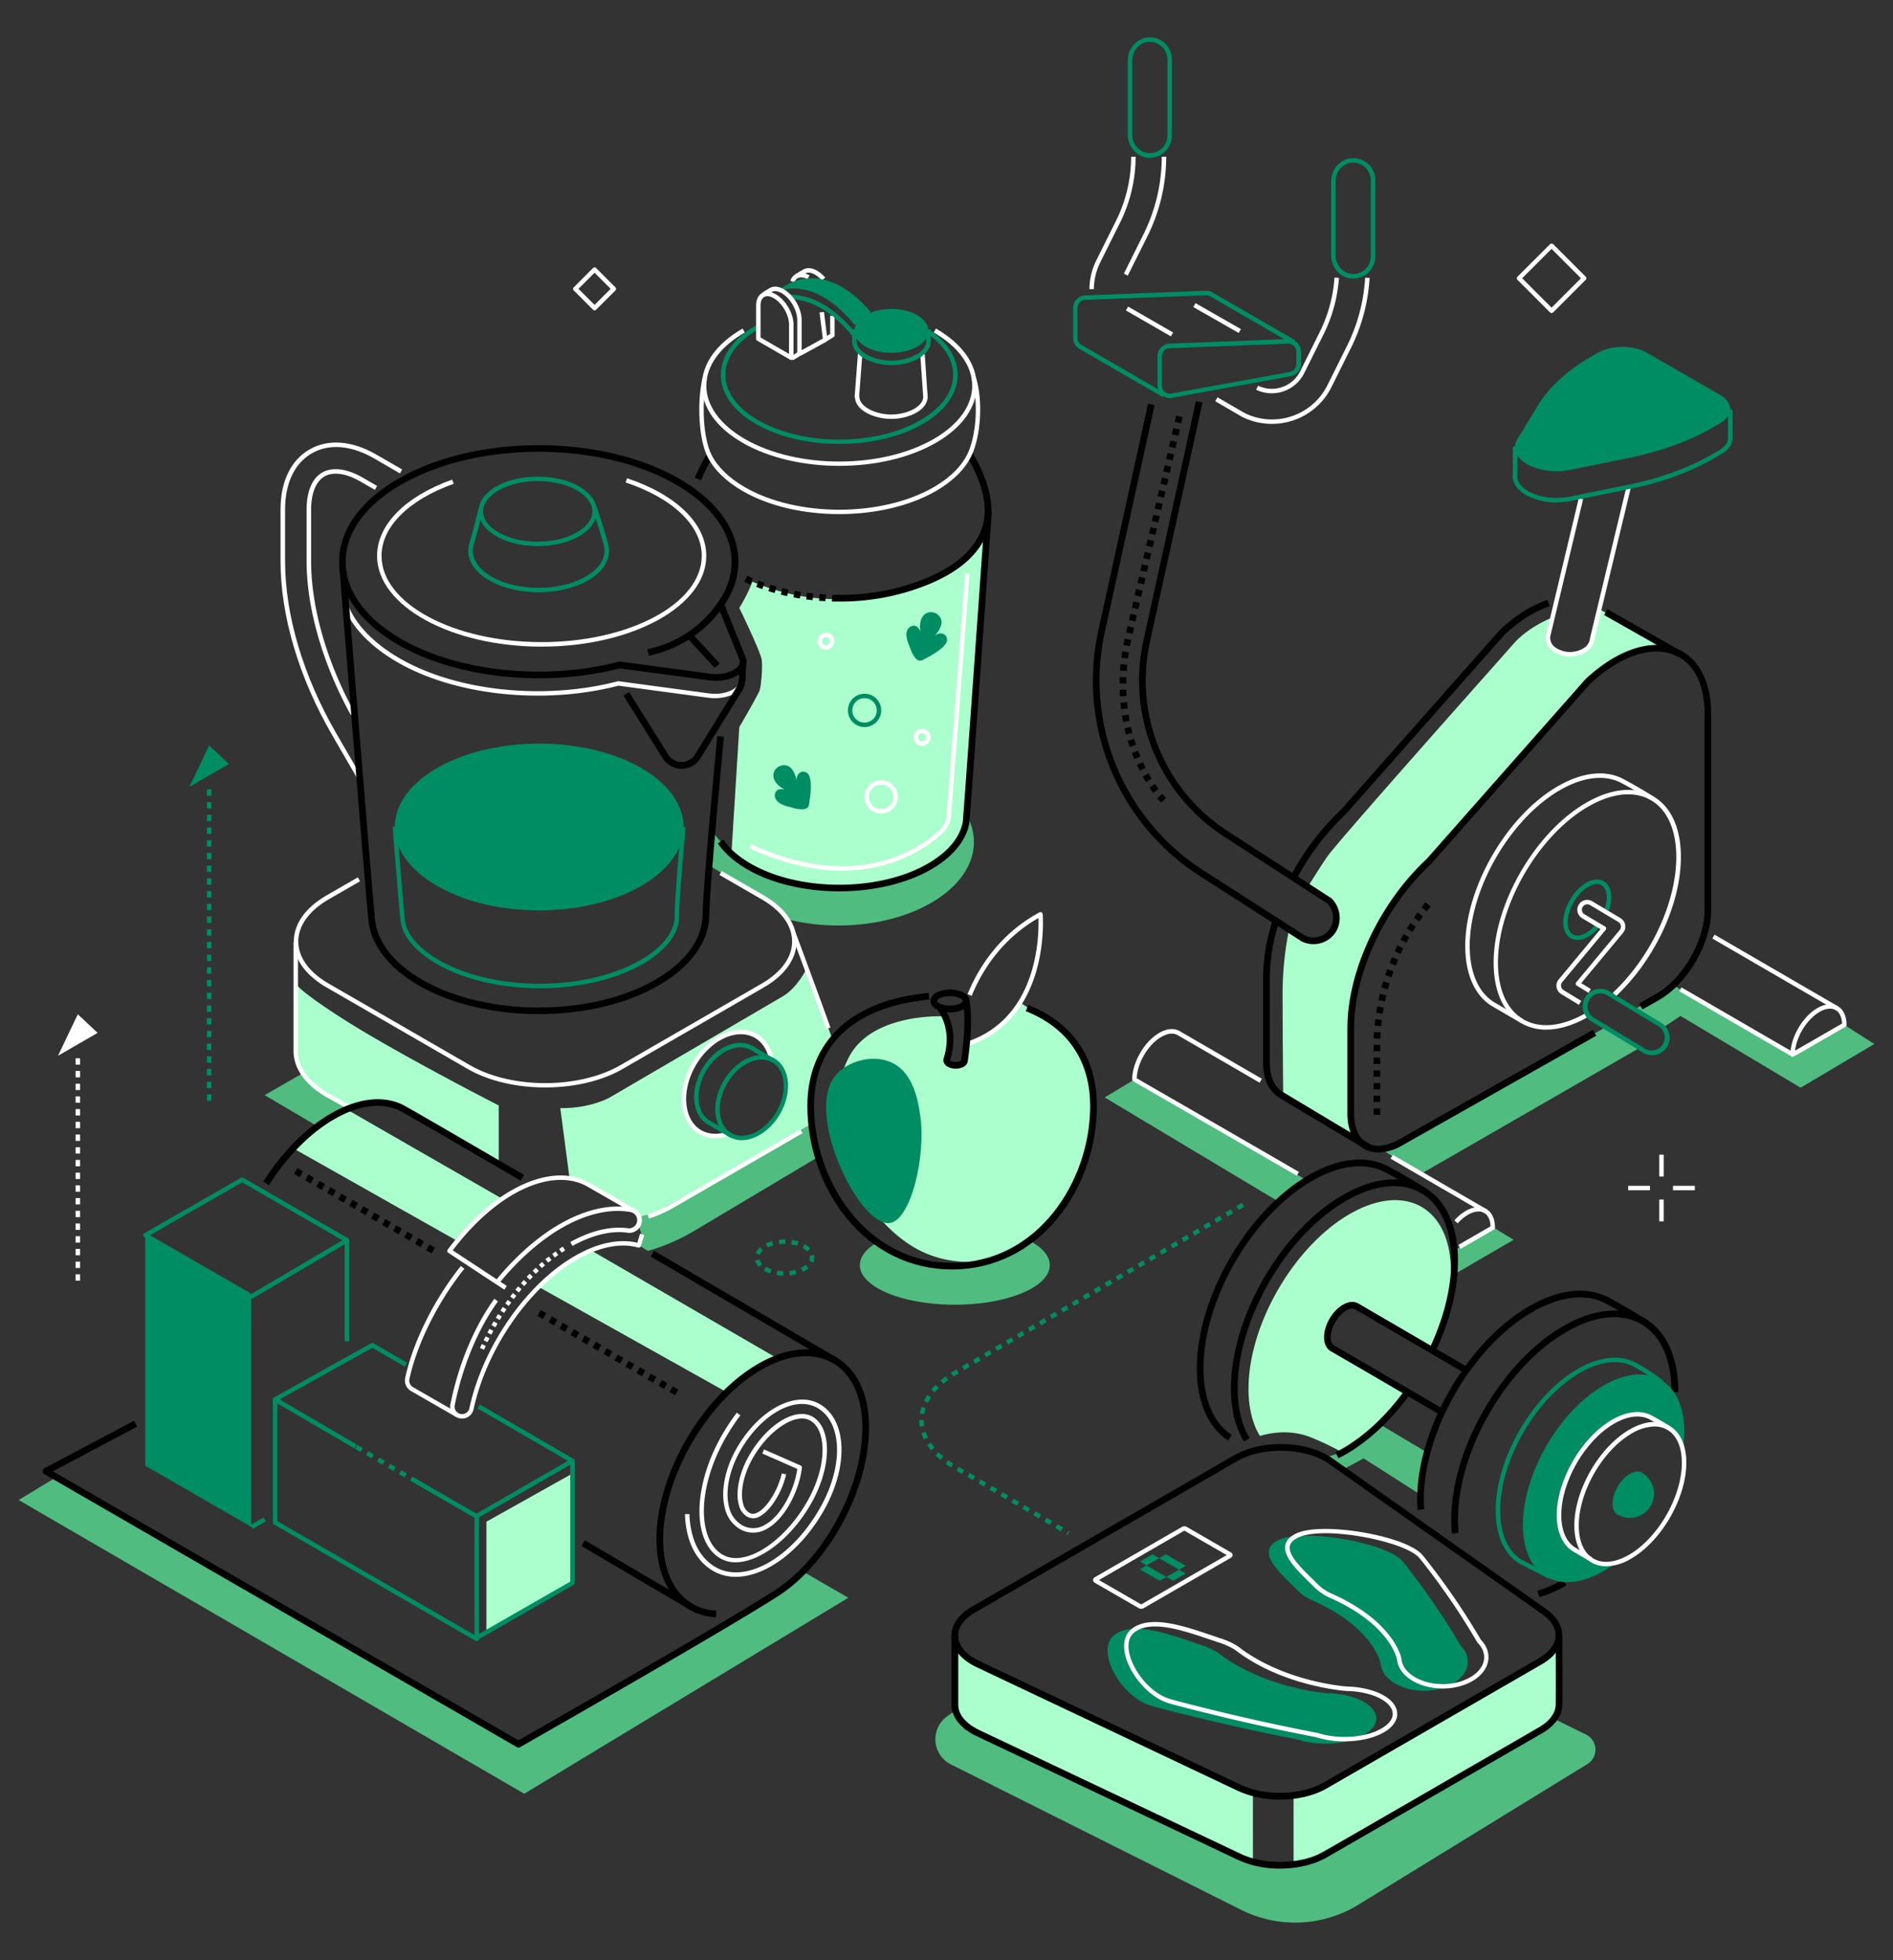 <?xml version="1.0" encoding="utf-8"?>
<svg xmlns="http://www.w3.org/2000/svg" viewBox="0 0 966 1000">
  <rect x="0" y="0" width="966" height="1000" fill="#333333" stroke="none"/>
  <defs>
    <style>.cls-1{fill:#abffcd}.cls-2{fill:#50bc80}.cls-3{fill:#fff}.cls-4,.cls-5{fill:#018d64}.cls-5{fill-rule:evenodd}</style>
  </defs>
  <g id="illustration">
    <path class="cls-1" d="M660.11 916.47v34.33l16.15-4.66 116.65-69.28 2.59-7.04-1.61-29.66-7.95 7.47-99.99 58.84-25.84 10zM487.23 840.16l7.57 6.44 144.57 68.58v34.71l-14.2-5.08-134.05-66.15-3.89-5.79v-32.71zM682.3 670.38l4.88-4.43h4.36l39.29 23c6-13.21 9.61-27.17 9.61-40 0-32.79-23.13-46-51.66-29.55s-51.67 56.42-51.67 89.21c0 9.86 2.11 17.94 5.8 24 7.42-2.12 16.8-3 26.31.84a147.72 147.72 0 0 1 15 7.12c1.5-.71 3-1.5 4.55-2.38 11-6.36 21.22-16.23 29.61-27.83l-38.24-22.24-2.51-3.4v-7.75Z"/>
    <path class="cls-2" d="m704.02 726.67-17.96 13.74-10.32 3.52 9.01 6.13 11.11-5.98 29.02 18.52 3.16-21.67-24.02-14.26z"/>
    <path class="cls-1" d="m301.85 638.09-6.32 2.76-8.5 5.35-11.37 9.64-.42.94 95.52 53.48 20.16-16 5.56-1.33-94.63-54.84zM177.44 566.33l-12.36 6.14-15.48 13.38 83.1 46.91 23.73-21.06-78.99-45.37zM411.59 494.17s-4.58 9.72-12.07 14.13-88.46 51.7-88.46 51.7-9.91 5.61-25.14 5.37l4.8 36.43 6.2 1 14.64 8 12.54 7.26 1.77 3.33 6.54-1.4 81-46.05v-20.22l6.49-16 5-7.18Zm-13.2 71.23-6.1 8.72-7.73 5.22-7 1.21-5-1.85-3.79.64-7.65.2-7-4.51-3.24-4.92-1.71-6.82.51-8.71 3.53-10 4.49-6.85 7.65-7 9.71-4.26 9.36 1.29 6 4.92 2.76 5.84v.36L398 544l2.31 5 .73 5.72Z"/>
    <path class="cls-2" d="m173.09 567.73 5.55-2.52-15.44-8.96-8.67-8.71-19.49 11.21 27.27 16.08 10.78-7.1zM413.37 574l-75.23 43.73-13.42 3.43 1.72.72-.63 3.18 1.82 5.33-1.68 5 4.69 2.82A99.08 99.08 0 0 0 354.28 628l63.24-37.7Z"/>
    <path class="cls-1" d="M151.35 540.18v-1.58l-.41-38.28s-5.67.31 22.37 18.43S254.5 564 254.5 564v30.1l-57.77-32.24-18.12 2.8L160 553.72l-7.29-9.46ZM792.26 315s-12.21 4.69-19.82 13.38-89.81 100.83-95.25 108.84-9.81 15.32-9.81 15.32l13.43 10.66.59 8.81-4.21 6.41-10.45 1-8.92-5.31a167.24 167.24 0 0 0-3.32 32.24c0 17.25.31 52.85.31 52.85s37.9 21.67 37.45 20.91-3-9.22-3-9.22v-53.07l4.32-20.61 9.66-23.43 18.77-27 19.76-21.53 41.64-47.13 23-26 16.4-14 12.47-5.71 14.1-1.41 4.86.62-38.13-20.81s-3.72 15.77-3.79 16-3.11 4.47-3.11 4.47l-9.87 2.32-6.89-2.92-2.54-5.06ZM248.22 832.8v-56.42l43.88-24.58v55.8l-43.88 25.2zM520.63 511.6l-5.53 7.3-7.31 6.55L498 531l-4.88 2.66-1 7.74-1.27 2.15-7.47-1.65.7-5 .65-8.37-2.47-10S445.5 516.46 433.4 539s-5.66 57 8.73 74.68 29.82 32.8 60.95 29.82 50-50 50-50l4.92-28.13-3.16-20.78-12.94-19.43ZM503.83 269.19l-6.58 12.42-16.8 11.56-16.83 7.06-24.5 4.51s-24.4 5-55.15-7.94a84.23 84.23 0 0 1-6.7 13.38s11 22.59 11.46 26.63-.33 13.19-1.13 15.49-10.33 18.7-10.33 18.7l-4 64.08s11.81 8.51 11.71 8.46 15.02 5.61 15.02 5.61 19.84 4.14 20.82 4 16.8-.38 17.68-.46 20.27-3.91 20.27-3.91l18-8.18 10.89-10.6 5.3-10.13Z"/>
    <path class="cls-2" d="m848.83 524.17 8.73-5.83 61.29 36.61 37.63-22.29-15.34-9.78-26.34 15.84-60.95-36.06-7.93 6.02-11.82 6.21 14.73 9.28zM725.2 598.88l111.46-64.23-17.33-10.48-113.95 62.53 19.82 12.18zM487.23 872.87l-4 2.89a14.37 14.37 0 0 0 2 24.45l148.1 74.19a61.56 61.56 0 0 0 59.82-2.59L810.11 900a8.6 8.6 0 0 0-.72-15l-16.48-8.08-8.81 7.44-119.38 66.07-12.87 1.07-19.36-4.11-140.41-65.23ZM742.09 637.99l20.14-11.63 10.19 6.19-30.44 17.7.11-12.26zM578.92 550.74l-15.18 9.19 87.93 52.67 8.16-5.7 6.92-4.74-87.83-51.42zM525 632.84l-5.17 3.8-11.28 5.41-12 3.1-17.72.32-12.29-2.25-10-3.93-8.54-5.65c-5.78 3.32-9.21 7.41-9.21 11.83 0 11.16 21.7 20.2 48.46 20.2s48.46-9 48.46-20.2c-.02-4.78-4.01-9.17-10.71-12.63ZM492.81 415l-1.11 9.1-6.92 10.17-16.3 10.87-19.48 6.01-25.34 1.85-18.29-2.3-16.59-5.31-11-6.19-6.59-5.65-7.8-9.35-1.44 17.41 14.54 8.81 13.79 8 7.79 6 3.54 4.57a106.93 106.93 0 0 0 26.27 3.2c38.17 0 69.12-19.1 69.12-42.66a28.62 28.62 0 0 0-4.19-14.53ZM28.75 753.67 9.52 765.32l258 149.86 165.37-99.99-23.14-13.39-11.04 10.49-134.14 77.61L28.75 753.67z"/>
    <path class="cls-3" d="M364.72 356.22a24.85 24.85 0 0 1-3.33-.23l-45.77-6.15c-38 9.86-83.29 5.08-112.73-11.92-13.3-7.68-22.65-17.18-27-27.48l2.09-.89c4.2 9.84 13.22 19 26.09 26.4 29 16.75 73.72 21.43 111.24 11.63a1.08 1.08 0 0 1 .44 0l46 6.19c5.32.72 10.73-.48 13.77-3.05a5.05 5.05 0 0 0 2-3.49c.13-4.18.18-8.9.05-9.56l2.14-.75c.1.25.37.92.08 10.38a7.1 7.1 0 0 1-2.79 5.15c-2.91 2.39-7.48 3.77-12.28 3.77Z"/>
    <path class="cls-3" d="m181.93 396.52-12.42-21.44c-17-29.35-26.35-60.87-26.35-88.75V260c0-14.29 5.23-25.18 14.75-30.67s21.7-4.59 34.18 2.62l13.12 7.58-1.13 2-13.08-7.59c-11.75-6.79-23.08-7.72-31.91-2.62s-13.61 15.26-13.61 28.7v26.31c0 27.49 9.25 58.61 26 87.62l12.41 21.43Z"/>
    <path class="cls-3" d="M179 364.78c-14.33-25.93-22.54-54.52-22.54-78.45V260c0-9.24 2.83-16 8-18.94s12.63-2 20.63 2.62l7.35 4.25-1.13 2-7.36-4.24c-7.28-4.2-14-5.15-18.35-2.62s-6.84 8.57-6.84 17v26.31c0 23.56 8.11 51.75 22.26 77.35ZM178.09 566.2l-11.58-6.48c-10.79-6.23-16.72-14.57-16.72-23.5v-55.69h2.27v55.69c0 8.08 5.53 15.72 15.58 21.52l11.55 6.48ZM331.16 621.71l-.7-2.16a61.32 61.32 0 0 0 11.68-5.13l66.26-38.25 1.13 2-66.25 38.25a64.11 64.11 0 0 1-12.12 5.29ZM421.63 525c-6.94-19.3-15.33-41.87-17.73-48.33l-.1-.26 2.13-.8.1.27c2.4 6.46 10.79 29 17.74 48.35Z"/>
    <path class="cls-3" d="M278.22 554.82c-14.32 0-28.64-3.14-39.55-9.44l-72-41.58c-10.78-6.22-16.72-14.56-16.72-23.49s5.94-17.26 16.72-23.49l15.93-9.2 1.13 2-15.93 9.2c-10 5.8-15.58 13.44-15.58 21.52s5.54 15.73 15.58 21.53l72 41.57c21.18 12.23 55.65 12.23 76.83 0l72-41.57c10.05-5.8 15.58-13.45 15.58-21.53s-5.53-15.72-15.58-21.52l-21.49-12.41 1.14-2 21.49 12.41c10.78 6.23 16.71 14.57 16.71 23.49s-5.93 17.27-16.71 23.49l-72 41.58c-10.9 6.3-25.22 9.44-39.55 9.44ZM365 580.68a16.22 16.22 0 0 1-8.9-2.54c-4.59-3-7.46-8.19-8.08-14.74-1.31-13.93 8-30 20.74-35.87 6-2.76 12-2.9 16.9-.4 4.66 2.38 7.87 7 9 13l-2.22.43c-1-5.26-3.82-9.3-7.85-11.36-4.24-2.18-9.53-2-14.91.45-11.94 5.48-20.65 20.54-19.42 33.58.55 5.85 3.05 10.48 7 13.05 3.82 2.46 8.74 2.85 13.86 1.08l.74 2.15a21.15 21.15 0 0 1-6.86 1.17Z"/>
    <path class="cls-4" d="M372.58 580.33c-.08-.05-8.2-4.65-11.67-6.77-3.77-2.31-6.12-6.49-6.62-11.77-1-10.89 6.25-23.48 16.22-28 5.11-2.34 10.3-2.26 14.25.22 3.2 2 10.52 6.13 10.59 6.17l-1.11 2c-.3-.17-7.44-4.19-10.68-6.23s-7.64-2.12-12.1-.08c-9.17 4.21-15.85 15.77-14.91 25.78.43 4.55 2.4 8.12 5.54 10 3.44 2.1 11.53 6.69 11.61 6.73Z"/>
    <path class="cls-4" d="M378.53 581.74A12.82 12.82 0 0 1 372 580c-3.93-2.26-6.38-6.5-6.89-11.93-1-10.89 6.25-23.47 16.22-28.05 5-2.29 9.9-2.29 13.85 0s6.38 6.51 6.89 11.94c1 10.89-6.25 23.47-16.22 28a17.65 17.65 0 0 1-7.32 1.78Zm10.15-41.13a15.37 15.37 0 0 0-6.39 1.51c-9.16 4.2-15.84 15.76-14.9 25.77.44 4.67 2.49 8.29 5.76 10.18s7.47 1.85 11.77-.12c9.17-4.2 15.85-15.77 14.91-25.77-.44-4.68-2.49-8.29-5.76-10.18a10.69 10.69 0 0 0-5.39-1.39ZM275.45 504.21c-19.76 0-38.93-4.53-52.6-12.42-11-6.38-17.59-14.26-18.45-22.21-1.11-10.46-4-47.23-4.06-47.6l2.27-.18c0 .37 2.94 37.11 4 47.54.78 7.2 6.93 14.48 17.33 20.48 13.33 7.7 32.09 12.12 51.46 12.12s38.12-4.42 51.45-12.12c11.07-6.39 17.41-14.41 17.41-22 0-10.54 3.22-44.59 3.36-46l2.26.22c0 .35-3.35 35.39-3.35 45.82 0 8.42-6.75 17.16-18.54 24-13.62 7.82-32.79 12.35-52.54 12.35ZM274.89 302.15c-9.11 0-18.22-2-25.16-6-8.69-5-12.45-12.26-10.06-19.38 1.24-3.71 4.59-17.5 4.62-17.64l2.21.54c-.14.57-3.4 14-4.68 17.82-2 6 1.37 12.26 9 16.69 13.25 7.65 34.81 7.65 48.05 0 7.26-4.19 10.67-9.89 9.35-15.63-1-4.12-6-19.61-6-19.76l2.16-.71c.21.64 5.12 15.75 6.09 20 1.54 6.68-2.35 13.45-10.42 18.11-6.94 3.95-16.05 5.96-25.16 5.96Z"/>
    <path class="cls-4" d="M274.4 278.6c-7.63 0-15.26-1.66-21.07-5s-9.07-7.86-9.07-12.71 3.22-9.36 9.07-12.71c11.62-6.64 30.53-6.64 42.15 0 5.85 3.35 9.07 7.86 9.07 12.71s-3.22 9.37-9.07 12.71-13.48 5-21.08 5Zm0-33.14c-7.22 0-14.44 1.57-19.94 4.72-5.11 2.92-7.93 6.73-7.93 10.73s2.82 7.81 7.93 10.73c11 6.29 28.89 6.29 39.89 0 5.11-2.92 7.92-6.73 7.92-10.73s-2.81-7.81-7.92-10.73c-5.5-3.18-12.72-4.72-19.95-4.72ZM223.05 452c-28.77-16.61-28.77-43.53 0-60.14s75.41-16.61 104.17 0 28.77 43.53 0 60.14c-20.05 11.58-48.78 15.09-74.09 10.53A93.83 93.83 0 0 1 223.05 452Z"/>
    <path d="M365.34 347.34a24.67 24.67 0 0 1-3.42-.23L316.26 341c-38.13 9.86-83.52 5-113-12-19.47-11.24-30.2-26.28-30.2-42.37s10.73-31.13 30.2-42.37c39.52-22.82 103.84-22.82 143.36 0 16.26 9.39 26.41 21.36 29.34 34.64 2.23 10.06.07 20.31-6.25 29.69l10.75 26.61a6.63 6.63 0 0 1-1.06 6.76c-2.67 3.34-8.15 5.38-14.06 5.38Zm-49.19-9.81h.23l46 6.19c6.67.9 12.24-1.29 14.28-3.91a3.23 3.23 0 0 0 .59-3.4L366.16 309a1.71 1.71 0 0 1 .19-1.61c6.15-8.78 8.31-18.38 6.24-27.77-2.73-12.31-12.31-23.52-27.72-32.42-38.59-22.27-101.37-22.27-140 0-18.37 10.61-28.49 24.61-28.49 39.42s10.12 28.82 28.49 39.42c28.9 16.69 73.43 21.34 110.81 11.58a1.59 1.59 0 0 1 .47-.09Z"/>
    <path d="M347.81 392.21a11.35 11.35 0 0 1-9.66-5.35l-20-32 2.9-1.8 20 32a8 8 0 0 0 13.51 0l21.18-34.33a9 9 0 0 0 1.34-4.4l.27-7.64 3.41.12-.28 7.65a12.39 12.39 0 0 1-1.84 6.06l-21.19 34.34a11.34 11.34 0 0 1-9.64 5.35Z"/>
    <path d="M274.89 517.41c-22.17 0-44.34-4.88-61.22-14.62-15.22-8.79-24.34-20.54-25.67-33.09-1.44-13.48-14.58-177.13-14.71-178.78l3.4-.27c.13 1.65 13.26 165.26 14.7 178.69 1.22 11.44 9.75 22.27 24 30.5 32.81 18.94 86.21 18.94 119 0 15.57-9 24.15-20.84 24.15-33.37s7.18-87.72 7.48-90.91l3.4.32c-.08.78-7.47 78.2-7.47 90.59 0 13.79-9.18 26.7-25.86 36.32-16.86 9.74-39.03 14.62-61.2 14.62Z"/>
    <path class="cls-3" d="M276.42 329.92c-46.3 0-84-20.77-84-46.31 0-15.81 14.33-30.35 38.33-38.91l.76 2.14c-23.06 8.22-36.82 22-36.82 36.77 0 24.28 36.65 44 81.7 44s81.71-19.76 81.71-44c0-15.34-14.53-29.34-38.86-37.47L320 244c25.3 8.46 40.41 23.27 40.41 39.63-.01 25.52-37.68 46.29-83.99 46.29Z"/>
    <path d="m331.1 334.56-.7-3.34a57.72 57.72 0 0 0 35.88-23.76l2.92 1.75c-.48.79-12.2 19.94-38.1 25.35Z"/>
    <path d="M357.16 321.33h3.41v21.12h-3.41z" transform="rotate(-42.69 358.86 331.896)"/>
    <path d="M653.17 953.37a50.91 50.91 0 0 1-21.41-4.44l-133.29-63.08c-8.16-3.86-12.88-9.7-12.93-16v-35.33H489v35.3c0 5 4 9.68 11 13l133.29 63.08c12.38 5.86 30.91 5.34 42.2-1.18l109.68-63.33c5.48-3.16 8.57-7.27 8.71-11.57s0-35.17 0-35.48h3.4c0 1.28.13 31.29 0 35.6-.17 5.53-3.86 10.65-10.41 14.43l-109.75 63.25c-6.61 3.81-15.26 5.75-23.95 5.75Z"/>
    <path d="M653.17 918.18a50.91 50.91 0 0 1-21.41-4.44l-133.29-63.08c-8-3.76-12.67-9.45-12.92-15.61-.24-5.86 3.46-11.3 10.4-15.31l133.72-77.2c14.32-8.27 37.3-7.6 50.17 1.46l109.25 77c5.46 3.84 8.34 8.78 8.11 13.9-.25 5.45-3.94 10.51-10.41 14.24l-109.67 63.28c-6.61 3.82-15.26 5.76-23.95 5.76Zm.43-178c-8 0-16.08 1.74-22.23 5.29l-133.71 77.2c-5.8 3.35-8.89 7.69-8.7 12.22.19 4.85 4.19 9.47 11 12.67l133.29 63.08c12.38 5.85 30.91 5.33 42.2-1.19l109.68-63.32c5.42-3.13 8.51-7.19 8.7-11.44.18-3.92-2.19-7.81-6.67-11l-109.25-77c-6.24-4.27-15.26-6.49-24.31-6.49Z"/>
    <path class="cls-4" d="M568.77 834.16c-10 7.59 2.73 30.89 17.92 35.89.49.16 1 .28 1.45.43a8 8 0 0 0 1 .3l.48.13c7.16 1.9 38.4 10.06 72.78 16.61 11.87 3.91 27.84 2.27 35.66-3.67s4.53-13.92-7.35-17.84a45.48 45.48 0 0 0-12.91-2.09s-30.71-1.95-54.67-19.48c-.37-.3-.77-.59-1.18-.88l-.46-.34a35 35 0 0 0-8.15-3.81c-15.16-5-34.57-12.84-44.57-5.25ZM652.94 785.57c13.16-5.78 53.5 1.57 62.17 10.34.28.28.49.56.73.83a3.56 3.56 0 0 1 .53.6c.07.1.15.19.22.28a361.87 361.87 0 0 1 28.78 42c6.77 6.85 3.92 16.07-6.37 20.58s-24.11 2.62-30.88-4.24a11.75 11.75 0 0 1-3.63-7.45s-3.37-17.71-33.74-31.51c-.52-.21-1-.44-1.52-.68l-.59-.26a25.77 25.77 0 0 1-6.6-4.71c-8.66-8.8-22.25-20.01-9.1-25.78Z"/>
    <path class="cls-3" d="M686 888.46a47.06 47.06 0 0 1-14.35-2.13c-33.83-6.46-64.25-14.36-72.78-16.62l-.47-.13c-.47-.12-.81-.22-1.08-.31l-.43-.13c-.34-.09-.69-.19-1-.31-11.17-3.68-20.38-16.37-22-25.92-.87-5.21.46-9.46 3.74-11.95 9.44-7.18 26.11-1.53 40.82 3.45 1.64.56 3.25 1.11 4.82 1.62a36.71 36.71 0 0 1 8.41 3.94l.53.39c.4.28.81.58 1.2.89 22.4 16.39 50.83 19 54 19.23a46.75 46.75 0 0 1 13.24 2.16c7.06 2.32 11.53 6.18 12.26 10.58.55 3.29-1.08 6.57-4.59 9.24-5.17 3.89-13.68 6-22.32 6Zm-87.85-21.3.83.22.46.13c8.53 2.27 38.93 10.16 72.71 16.6h.14c11.55 3.8 27.08 2.23 34.62-3.5 2.85-2.17 4.13-4.6 3.72-7.06-.58-3.48-4.59-6.77-10.73-8.79a44.12 44.12 0 0 0-12.58-2h-.08c-3.32-.25-32.31-2.92-55.24-19.69-.39-.31-.77-.59-1.16-.86l-.5-.38a34.67 34.67 0 0 0-7.81-3.63l-4.84-1.62c-14.17-4.81-30.23-10.25-38.72-3.8-3.3 2.51-3.38 6.7-2.87 9.77 1.49 8.89 10.06 20.71 20.45 24.13l1 .29.47.13a.67.67 0 0 1 .12.06ZM736.32 861.49c-7.57 0-15-2.47-19.51-7a13.05 13.05 0 0 1-3.95-8.07c-.47-2-5.05-17.94-33.08-30.71-.5-.21-1-.44-1.54-.69l-.55-.25a26.82 26.82 0 0 1-7-5c-.89-.9-1.84-1.83-2.8-2.77-6.41-6.31-13-12.83-12-18.57.48-2.59 2.51-4.69 6-6.24 13.12-5.76 54 1.06 63.43 10.58.21.22.39.43.56.64l.19.21a7.22 7.22 0 0 1 .59.68l.24.3a359.34 359.34 0 0 1 28.78 42c3.13 3.21 4.44 7.1 3.7 11-.89 4.68-4.73 8.83-10.51 11.37a31.75 31.75 0 0 1-12.55 2.52Zm-21.23-15.55a.76.76 0 0 1 0 .21 10.78 10.78 0 0 0 3.31 6.74c6.46 6.54 19.74 8.33 29.62 4 5.09-2.24 8.45-5.78 9.2-9.72.6-3.14-.53-6.34-3.19-9a1.08 1.08 0 0 1-.18-.24A355.79 355.79 0 0 0 725.2 796l-.22-.28c-.14-.18-.25-.31-.33-.4l-.16-.16-.25-.28a4.93 4.93 0 0 0-.44-.5c-8.08-8.18-47.68-15.9-60.9-10.1-2.84 1.25-4.39 2.74-4.72 4.57-.84 4.55 5.63 10.92 11.34 16.54 1 1 1.93 1.89 2.83 2.8a24.66 24.66 0 0 0 6.31 4.49l.53.24c.51.24 1 .46 1.49.67C710 827 714.65 844 715.09 845.94ZM582.37 820.81a2.48 2.48 0 0 1-1.24-.31l-22.5-13a1.6 1.6 0 0 1-.84-1.38 1.57 1.57 0 0 1 .84-1.36l44.53-25.72a2.65 2.65 0 0 1 2.48 0l22.5 13a1.58 1.58 0 0 1 .85 1.37 1.61 1.61 0 0 1-.85 1.37l-44.53 25.72a2.48 2.48 0 0 1-1.24.31Zm-21.57-14.67 21.47 12.39a.5.5 0 0 0 .21 0L626 793.42 604.5 781a.56.56 0 0 0-.22 0Z"/>
    <path class="cls-4" d="m595.23 804.56-3.42 1.98-10.14-5.86 3.42-1.97 10.14 5.85zM605.1 798.87l-3.42 1.97-10.14-5.85 3.42-1.98 10.14 5.86z"/>
    <path class="cls-4" d="m598.65 806.54-3.42-1.98 6.45-3.72 3.42 1.98-6.45 3.72zM585.09 798.71l-3.42-1.98 6.45-3.72 3.42 1.98-6.45 3.72z"/>
    <path d="M626.67 734.94c-10.28-6.69-15.94-19.77-15.94-36.83 0-36.18 25.6-80.39 57.07-98.57 15.17-8.75 29.61-10.33 40.68-4.45 10.55 5.6 18.37 10.67 18.45 10.72l-1.86 2.86c-.07 0-7.78-5-18.19-10.57-10-5.31-23.26-3.75-37.37 4.4-30.51 17.62-55.38 60.5-55.38 95.61 0 15.87 5.12 27.93 14.4 34Z"/>
    <path d="M634.83 735.49c-4.44-7.14-6.7-16.3-6.7-27.24 0-36.18 25.61-80.4 57.08-98.57 15.62-9 30.37-10.43 41.55-4S744 625.48 744 643.32c0 14.5-4 30.54-11.59 46.39l-3.08-1.47c7.37-15.39 11.26-30.93 11.26-44.92 0-16.57-5.51-28.88-15.52-34.66s-23.63-4.41-38.15 4c-30.53 17.63-55.37 60.52-55.37 95.62 0 10.15 2.14 18.94 6.18 25.44ZM683 744l-1.53-3c1.23-.62 2.48-1.29 3.72-2 11.27-6.51 22.12-16.66 31.39-29.36l2.75 2c-9.54 13.09-20.76 23.57-32.44 30.31-1.27.68-2.58 1.39-3.89 2.05Z"/>
    <path d="M734.94 721.93c-34.34-20.06-54.58-31.85-55.55-32.35-2.37-1.17-3.74-3.83-3.74-7.28 0-6.21 4.23-13.51 9.63-16.62 2.89-1.67 5.69-1.89 7.9-.63 1.09.62 36.76 21.42 55.92 32.59l-1.72 2.94-55.9-32.58c-1.09-.62-2.73-.39-4.5.63-4.29 2.48-7.92 8.74-7.92 13.67 0 2.11.67 3.65 1.84 4.23.85.42 19.61 11.34 55.76 32.46Z"/>
    <path d="M723.37 770.37a71.24 71.24 0 0 1-.19-5.33c0-36.18 25.6-80.39 57.07-98.56 15.17-8.76 29.61-10.34 40.68-4.46 10.55 5.6 18.37 10.67 18.45 10.72l-1.86 2.86c-.07-.05-7.78-5-18.19-10.57-10-5.31-23.26-3.75-37.37 4.4-30.54 17.63-55.38 60.57-55.38 95.57 0 1.73.06 3.44.19 5.08Z"/>
    <path d="M740.94 782.42a70.47 70.47 0 0 1-.36-7.24c0-36.18 25.61-80.4 57.08-98.57 15.62-9 30.37-10.43 41.55-4s17.23 19.77 17.23 37.61H853c0-16.57-5.51-28.88-15.52-34.66s-23.63-4.41-38.15 4c-30.5 17.63-55.33 60.52-55.33 95.62 0 2.37.12 4.69.34 6.89ZM785.49 814.9l-1-3.27a61.13 61.13 0 0 0 13.13-5.76l1.7 3a64.36 64.36 0 0 1-13.83 6.03Z"/>
    <path class="cls-4" d="M790 805.27c-4.39-2.25-14.68-7.53-15.1-7.8-7.5-4.88-11.63-14.42-11.63-26.88 0-26.46 18.73-58.8 41.75-72.08 11.07-6.4 21.61-7.55 29.68-3.27a95.85 95.85 0 0 1 13.9 9.06l-1.42 1.77a96 96 0 0 0-13.55-8.82c-7.35-3.91-17.11-2.76-27.48 3.22-22.39 12.93-40.61 44.39-40.61 70.12 0 11.66 3.77 20.53 10.6 25 .49.29 9.18 4.76 14.9 7.69Z"/>
    <path class="cls-4" d="M818.3 706.91c-22.74 13.13-41.17 45-41.17 71.1s18.43 36.69 41.17 23.56a63.62 63.62 0 0 0 7.65-5.23 16.28 16.28 0 0 1-11.2.55c-3.9-1.15-11.42-5.59-13.33-7.71-14.68-16.38.54-40.13.54-40.13s15.37-30.24 34.6-27.43c20.82 3 22.29 17.48 22.29 17.48a62.21 62.21 0 0 0 .63-8.63c0-26.14-18.48-36.69-41.18-23.56Z"/>
    <path class="cls-3" d="M811.35 796.58c-1.45-.84-8.65-5-8.94-5.22-5.14-3.34-8-9.85-8-18.33 0-17.86 12.64-39.68 28.17-48.65 7.54-4.35 14.73-5.13 20.26-2.2 5.19 2.76 9 5.26 9.08 5.28l-1.24 1.91s-3.81-2.47-8.9-5.18c-4.82-2.56-11.23-1.79-18.06 2.15-14.91 8.61-27 29.55-27 46.69 0 7.68 2.46 13.52 6.93 16.42.29.18 5.45 3.19 8.85 5.16Z"/>
    <path class="cls-3" d="M819.66 799.14a15.11 15.11 0 0 1-7.63-2c-5.57-3.2-8.64-9.89-8.64-18.85 0-17.92 12.56-39.83 28-48.84 7.68-4.47 15-5.19 20.51-2s8.63 9.89 8.63 18.84c0 17.93-12.56 39.84-28 48.84a25.93 25.93 0 0 1-12.87 4.01Zm24.59-71.34a23.7 23.7 0 0 0-11.72 3.66c-14.81 8.64-26.87 29.67-26.87 46.87 0 8.11 2.66 14.1 7.5 16.88s11.28 2 18.22-2c14.82-8.64 26.87-29.67 26.87-46.88 0-8.1-2.66-14.1-7.5-16.87a12.83 12.83 0 0 0-6.5-1.66Z"/>
    <path class="cls-4" d="M840.46 753.33a11.64 11.64 0 0 0-2-1.57c-1.6-1.32-4-1.35-6.78.23-4.84 2.79-8.77 9.57-8.77 15.14 0 2.92 1.09 4.92 2.82 5.76a12.35 12.35 0 0 0 14.69-19.56Z"/>
    <path d="M425.56 695.73s-44.44-26-93.5-54.63l1.72-2.94c49.06 28.64 93.5 54.63 93.5 54.63ZM137.21 604.72l-2.88-1.82c9.53-15.1 21.78-27.46 34.51-34.81 13.92-8 27.2-9.48 37.37-4.08 2.87 1.53 23.47 13.45 61.21 35.43l-1.72 2.95c-37.7-22-58.25-33.87-61.08-35.37-9.1-4.83-21.21-3.41-34.08 4-12.25 7.1-24.09 19.06-33.33 33.7Z"/>
    <path d="M322.46 772.14h3.41v61.56h-3.41z" transform="rotate(-59.56 324.185 802.938)"/>
    <path class="cls-3" d="M375.36 797.09a15.17 15.17 0 0 1-7.66-1.93c-4.51-2.57-7.77-7.22-9.45-13.45-3.62-13.45.35-32.57 10.39-49.9a110.74 110.74 0 0 1 7.36-11.06l1.82 1.36A109.28 109.28 0 0 0 370.6 733c-9.74 16.82-13.63 35.28-10.15 48.17 1.51 5.63 4.41 9.8 8.37 12.07 11.14 6.38 30.77-5.88 42.87-26.77 6.86-11.85 9.62-24.79 7.2-33.78-1-3.77-2.84-6.43-5.43-7.91-7.3-4.17-20.91 4.64-29.14 18.85-4.8 8.29-6.79 17.56-5.08 23.63a7.1 7.1 0 0 0 3.2 4.61c.87.47 2.14.87 4.21-.21 4.88-2.56 10.29-11.31 12.32-19.93l2.21.52c-2.19 9.34-8 18.54-13.48 21.42a6.35 6.35 0 0 1-6.34.19 9.24 9.24 0 0 1-4.31-6c-1.87-6.63.21-16.59 5.3-25.39 9.15-15.79 23.62-24.61 32.24-19.68 3.13 1.79 5.32 4.92 6.49 9.29 2.57 9.55-.27 23.16-7.43 35.51-10.33 17.81-26.17 29.5-38.29 29.5Z"/>
    <path class="cls-3" d="M375.47 804.5a22.71 22.71 0 0 1-11.47-2.94c-6.24-3.57-10.7-9.77-12.9-17.93a48.38 48.38 0 0 1-1.56-11.07l2.27-.07a45.58 45.58 0 0 0 1.52 10.51c2 7.56 6.13 13.29 11.83 16.55 15.1 8.64 38.34-4.31 52.9-29.47C426 756.43 429 741.7 426 730.72c-1.52-5.65-4.6-9.93-8.89-12.39-11.24-6.43-28.46 3-39.18 21.56-5.84 10.08-8.06 21.31-5.8 29.33a14.31 14.31 0 0 0 6.79 9.08 11.42 11.42 0 0 0 11.14-.16c8.72-4.57 15.39-18.25 16.8-28.7L389 741.59l.91-2.08 18.63 8.19a1.14 1.14 0 0 1 .67 1.16c-1.22 11.13-8.49 26.25-18.11 31.29a13.58 13.58 0 0 1-13.27.15 16.53 16.53 0 0 1-7.83-10.47c-2.43-8.58-.12-20.49 6-31.08 11.36-19.61 29.93-29.45 42.28-22.39 4.83 2.77 8.27 7.53 9.95 13.77 3.11 11.55.05 26.92-8.17 41.13-11.96 20.61-29.69 33.24-44.59 33.24Z"/>
    <path d="M365.3 825.16a29.89 29.89 0 0 1-13.48-3.91C341 815 335 802.2 335 785.27c0-18.61 7.37-40 20.2-58.82 9.11-13.32 20-23.87 31.54-30.53l1.71 3c-11.1 6.4-21.62 16.6-30.43 29.5l-1.41-1 1.41 1c-12.46 18.22-19.61 39-19.61 56.9 0 15.66 5.38 27.39 15.14 33a26.58 26.58 0 0 0 12 3.46Z"/>
    <path d="M264.58 891.6a1.66 1.66 0 0 1-.86-.23L22.63 752.1a1.71 1.71 0 0 1 .05-3l45.72-24.22 1.59 3-43 22.8 237.59 137.25c9.75-5.55 100.11-57.06 130.21-76.14 25.38-16.08 45.26-52.71 45.26-83.37 0-15.66-5.38-27.39-15.14-33s-22.78-4.43-36.48 3.48l-1.71-3c14.81-8.55 29-9.78 39.9-3.48s16.84 19 16.84 36c0 31.72-20.58 69.6-46.85 86.25-31.74 20.12-130.2 76.14-131.19 76.71a1.67 1.67 0 0 1-.84.22Z"/>
    <path class="cls-4" d="M74.12 630.28v117.48l54.06 31.21.01-117.47-54.07-31.22zM175.87 632.76h2.27v51.59h-2.27z"/>
    <path class="cls-4" d="M127.86 775.99h7.74v2.27h-7.74z" transform="rotate(-29.87 131.74 777.157)"/>
    <path class="cls-4" d="M128.36 662.59a1.12 1.12 0 0 1-.56-.15L73.68 631.2a1.15 1.15 0 0 1-.57-1 1.14 1.14 0 0 1 .57-1L123 600.92a1.11 1.11 0 0 1 1.14 0l53.45 30.86a1.13 1.13 0 0 1 0 2l-48.64 28.7a1.19 1.19 0 0 1-.59.11Zm-51.84-32.37 51.84 29.92 46.39-27.36-51.2-29.57ZM243.5 836.82l-1.13-2L291 806.94v-61.55h2.27v62.21a1.13 1.13 0 0 1-.57 1Z"/>
    <path class="cls-4" d="M243.27 837.32a1 1 0 0 1-.56-.16l-102.89-59.4a1.12 1.12 0 0 1-.57-1V714h2.27v62.12l100.62 58.09v-60.92h2.27v62.89a1.13 1.13 0 0 1-.57 1 1 1 0 0 1-.57.14Z"/>
    <path class="cls-4" d="m180.89 739-41.08-24a1.14 1.14 0 0 1 0-2l49.62-27.66a1.15 1.15 0 0 1 1.12 0l17.17 9.92-1.13 2-16.59-9.62L142.67 714 182 737ZM212.08 757l-2.8-1.63 1.13-2 2.81 1.62Zm-5.61-3.25-2.81-1.62 1.14-2 2.8 1.63Zm-5.62-3.24-2.85-1.6 1.14-2 2.81 1.62Zm-5.61-3.24-2.81-1.62 1.13-2 2.81 1.62Zm-5.62-3.24-2.81-1.62 1.14-2 2.81 1.62Zm-5.62-3.22-2.81-1.63 1.13-2 2.81 1.62ZM243.14 774.77a1.16 1.16 0 0 1-.57-.15L212.08 757l1.14-2 29.92 17.27 46.69-26.94-46.11-26.73 1.14-2 47.81 27.71a1.15 1.15 0 0 1 .57 1 1.14 1.14 0 0 1-.57 1l-49 28.25a1.16 1.16 0 0 1-.53.21Z"/>
    <path class="cls-3" d="m232.58 722.86-22.81-13.12a6.18 6.18 0 0 1-3-6.66c3.85-18.21 14.73-40.11 28.39-57.15l1.78 1.42c-13.46 16.78-24.16 38.32-28 56.21a3.9 3.9 0 0 0 1.87 4.21l22.8 13.12ZM257.36 658l-28.6-18.81a1.2 1.2 0 0 1-.5-.76 1.17 1.17 0 0 1 .21-.87c9.88-13.2 21-23.6 32.21-30.06 14.79-8.54 28.85-10.1 39.59-4.39 1.79 1 9.77 5.54 24.4 14l-1.14 2c-14.4-8.34-22.58-13-24.32-14-10-5.33-23.31-3.79-37.39 4.34-10.66 6.16-21.29 16-30.8 28.49l27.59 18.15Z"/>
    <path class="cls-3" d="M235.79 723.76a6.12 6.12 0 0 1-2.49-.53 6 6 0 0 1-3.47-6.71c4.09-20.39 12.07-39.52 22.44-53.87l1.84 1.33c-10.19 14.09-18 32.91-22.06 53a3.76 3.76 0 0 0 2.18 4.18 3.84 3.84 0 0 0 3.28-.07 3.73 3.73 0 0 0 2-2.54c6.78-31.39 28.88-63.35 53.74-77.7 11.58-6.69 22.59-9 32-6.8l1.36-4.62 2.18.65-1.79 5.65a1.12 1.12 0 0 1-1.39.77c-9-2.5-19.81-.33-31.29 6.3-24.35 14.06-46 45.4-52.66 76.22a6 6 0 0 1-3.17 4.09 6 6 0 0 1-2.7.65Z"/>
    <path class="cls-3" d="m247 688.67-2.08-.92.91-2 2.06 1c-.37.68-.67 1.33-.89 1.92Zm1.81-3.88-2-1c.3-.62.63-1.27 1-1.95l2 1c-.42.69-.74 1.34-1.04 1.95Zm1.95-3.83-2-1.06c.32-.62.67-1.26 1-1.92l2 1.09c-.38.65-.76 1.28-1.04 1.93Zm2.06-3.76-2-1.12c.35-.62.71-1.25 1.09-1.89l2 1.15c-.43.66-.79 1.25-1.13 1.86Zm2.17-3.7-1.99-1.18c.37-.61.75-1.23 1.15-1.86l1.92 1.22c-.38.61-.75 1.22-1.07 1.82Zm2.29-3.63-1.91-1.24 1.21-1.82 1.88 1.27c-.46.6-.84 1.2-1.22 1.79Zm2.4-3.56-1.86-1.3q.62-.88 1.26-1.77l1.84 1.33c-.46.58-.92 1.16-1.28 1.74Zm2.51-3.47-1.82-1.36c.43-.58.88-1.16 1.32-1.74l1.8 1.4c-.49.57-.92 1.13-1.34 1.7Zm2.63-3.38L263 658q.67-.84 1.38-1.68l1.75 1.45c-.45.58-.91 1.14-1.35 1.69Zm2.74-3.29-1.71-1.49c.47-.54.95-1.09 1.45-1.63l1.68 1.52c-.52.53-.98 1.07-1.46 1.6Zm2.87-3.18-1.66-1.55c.5-.53 1-1.06 1.51-1.58l1.63 1.59c-.54.55-1.03 1.02-1.52 1.55Zm3-3.06-1.6-1.62c.52-.51 1.05-1 1.58-1.51l1.56 1.65c-.57.49-1.09.98-1.59 1.48Zm3.11-2.93-1.54-1.69c.54-.48 1.08-1 1.64-1.44l1.48 1.72c-.57.46-1.12.93-1.63 1.41Zm3.23-2.79-1.44-1.75c.56-.47 1.13-.92 1.71-1.37l1.4 1.79c-.61.43-1.17.88-1.72 1.33Zm3.36-2.63-1.35-1.82q.87-.66 1.77-1.29l1.31 1.86Zm3.49-2.46-1.27-1.89c.61-.41 1.22-.8 1.84-1.2l1.21 1.93c-.65.38-1.25.76-1.83 1.16Z"/>
    <path class="cls-3" d="m254.7 654.77-1.77-1.43c9.76-12 21.29-22.23 32.48-28.69 13.09-7.56 25.86-10.48 36.91-8.43a6.46 6.46 0 0 1 3 11.25 6.51 6.51 0 0 1-5.23 1.47l-.5-.07c-8.18-1-17.67 1.39-27.46 6.82l-1.1-2c10.2-5.67 20.17-8.13 28.81-7.1l.6.08a4.19 4.19 0 0 0 1.47-8.24c-10.52-1.94-22.75.88-35.37 8.16-10.95 6.35-22.26 16.35-31.84 28.18Z"/>
    <path class="cls-3" d="M733.09 576.29h2.27v55.66h-2.27z" transform="rotate(-59.87 734.23 604.117)"/>
    <path class="cls-3" d="M661.75 599.87c-30.46-17.67-66.82-38.6-78.76-45.47-5.21-3-5.21-3-5.21-3.66 0-8.71 6.17-19.35 13.75-23.73 3.88-2.24 7.59-2.58 10.44-.94.71.4 14.43 8.36 41.95 24.33l-1.14 2c-27.52-16-41.23-23.92-41.94-24.32-2.12-1.22-5-.88-8.18.94-6.76 3.9-12.3 13.25-12.59 21.11l4 2.34c11.94 6.87 48.3 27.8 78.77 45.47ZM745.32 637.17l-1.13-2 16.43-9.48c-.13-3.3-1.28-5.73-3.26-6.88s-5-.89-8.19.93a22.09 22.09 0 0 0-5.31 4.42l-1.69-1.52a24.67 24.67 0 0 1 5.83-4.84c3.9-2.24 7.61-2.57 10.47-.93s4.41 5 4.41 9.5a1.15 1.15 0 0 1-.57 1Z"/>
    <path class="cls-3" d="M885.04 488.36h2.27v66.17h-2.27z" transform="rotate(-59.89 886.09 521.444)"/>
    <path class="cls-3" d="M904.88 459.63h2.27v73.2h-2.27z" transform="rotate(-59.87 906.015 496.224)"/>
    <path class="cls-3" d="M914.68 539.18a.84.84 0 0 1-.4-.12 1.15 1.15 0 0 1-.62-1c0-8.72 6.17-19.36 13.75-23.74 3.89-2.24 7.6-2.57 10.46-.92s4.41 5 4.41 9.49a1.15 1.15 0 0 1-.57 1l-13.16 7.59-9 5.21c-3.55 1.99-4.42 2.49-4.87 2.49Zm19.19-24.56a10.92 10.92 0 0 0-5.33 1.66c-6.37 3.68-11.66 12.2-12.49 19.75 4.75-2.72 17.79-10.24 23.94-13.8-.13-3.3-1.27-5.73-3.26-6.88a5.71 5.71 0 0 0-2.86-.73Z"/>
    <path d="m661.65 448.47-3-1.61a131.67 131.67 0 0 1 25.87-34l80.74-91.38.12-.12c8-7.46 16.23-12.6 24.36-15.27l1.06 3.24c-7.53 2.47-15.5 7.47-23 14.47L687 415.14l-.11.12a128.12 128.12 0 0 0-25.24 33.21ZM855.74 334.9c-.24-.13-23.78-13.56-37.14-21.08l1.67-3c13.37 7.53 36.92 21 37.15 21.1ZM697.53 586.82c-.4-.24-40.46-24.15-45.07-27-5.11-3.16-7.92-9.43-7.92-17.66v-43.3a98.7 98.7 0 0 1 5-29.7l3.25 1a95.15 95.15 0 0 0-4.8 28.67v43.3c0 7 2.24 12.25 6.31 14.77 4.58 2.83 44.61 26.72 45 27Z"/>
    <path d="M703.42 588a14.86 14.86 0 0 1-7.53-2c-5.36-3.09-8.31-9.47-8.31-17.95v-43.43c0-29.16 16.25-63.86 40.45-86.38l81.06-91.75.12-.12c16.35-15.19 33.93-20.86 47-15.15 10.81 4.71 17 16.77 17 33.1v100.11c0 16.78-11.88 37.3-26.48 45.73l-8.6 4.84-1.68-3 8.63-4.88c13.65-7.88 24.76-27.07 24.76-42.77V364.32c0-15.13-5.31-25.77-15-30-11.79-5.14-28 .27-43.28 14.47l-81.06 91.75-.12.12C706.83 462.59 691 496.32 691 524.62v43.47c0 7.21 2.35 12.54 6.62 15s10.14 1.84 16.45-1.81l98.79-55.85 1.68 3-98.78 55.85a25 25 0 0 1-12.34 3.72Z"/>
    <path class="cls-3" d="M801.2 334.9a14.79 14.79 0 0 1-8.69-2.64 8.19 8.19 0 0 1-3.65-7.91l16.8-70.21 2.21.53-16.78 70.12a6 6 0 0 0 2.76 5.64 13.22 13.22 0 0 0 14.69 0 6.35 6.35 0 0 0 2.78-4.44.77.77 0 0 1 0-.15L830.07 248l2.21.53-18.71 77.77a8.68 8.68 0 0 1-3.69 6 14.78 14.78 0 0 1-8.68 2.6ZM775.89 521.8c-1.49-.86-14.58-8.48-15.07-8.8-8.45-5.49-13.1-16.26-13.1-30.32 0-29.92 21.18-66.49 47.21-81.52 12.49-7.22 24.38-8.53 33.48-3.7 8.74 4.65 15.21 8.84 15.28 8.89l-1.24 1.9c-.06 0-6.46-4.19-15.11-8.78-8.38-4.45-19.48-3.15-31.28 3.66-25.4 14.66-46.06 50.35-46.06 79.55 0 13.26 4.29 23.36 12.07 28.42.42.27 9.19 5.37 15 8.74Z"/>
    <path class="cls-3" d="M789 525.32a25 25 0 0 1-12.8-3.32c-9.06-5.3-14-16.27-14-30.9 0-29.92 21.18-66.49 47.21-81.52 12.86-7.43 25-8.6 34.19-3.3s14.16 16.27 14.16 31c0 23.92-13.32 52.43-33.14 71l-1.62-1.75c19.39-18.13 32.41-46 32.41-69.3 0-13.85-4.62-24.14-13-29s-19.79-3.71-31.93 3.29c-25.4 14.67-46.07 50.36-46.07 79.56 0 13.79 4.59 24.06 12.91 28.94s19.46 3.83 31.4-2.88l1.12 2c-7.31 4.11-14.4 6.18-20.84 6.18Z"/>
    <path class="cls-4" d="M805 479.58a6.83 6.83 0 0 1-3.46-.89c-2.45-1.42-3.8-4.3-3.8-8.12 0-7.4 5.24-16.43 11.67-20.15 3.34-1.93 6.54-2.2 9-.78s3.8 4.3 3.8 8.12a20.76 20.76 0 0 1-1.24 6.78l-2.15-.75a18.69 18.69 0 0 0 1.12-6c0-3-.95-5.16-2.67-6.15s-4.12-.73-6.73.78C804.7 455.74 800 463.9 800 470.57c0 3 .94 5.16 2.66 6.15s4.12.72 6.73-.78a18.82 18.82 0 0 0 4.69-4l1.71 1.49a20.63 20.63 0 0 1-5.27 4.46 11.19 11.19 0 0 1-5.52 1.69ZM794.24 256.32a31.59 31.59 0 0 1-15.51-3.75c-4.66-2.69-7.12-6.49-6.75-10.42.08-.8 0-9 0-14.34h2.27c0 1.36.12 13.41 0 14.57-.28 3 1.77 6 5.62 8.24 5.51 3.18 13.85 4.27 21.25 2.77l30.08-6.11c15.84-3.22 30.47-8.54 42.33-15.39l3.65-2.1c3-1.73 4.63-4 4.63-6.27V209h2.27v14.5c0 3.16-2 6.09-5.77 8.24l-3.64 2.1c-12.07 7-26.95 12.38-43 15.64l-30.08 6.11a36.79 36.79 0 0 1-7.35.73Z"/>
    <path class="cls-4" d="M877.74 201.47 840.51 180c-6.94-4-18.19-4-25.12 0l-3.65 2.11c-12 6.94-21.22 15.36-26.87 24.63l-10.58 17.37c-2.71 4.44-.76 9.39 5 12.72s14.34 4.46 22 2.9l30.08-6.11c16.05-3.27 30.63-8.57 42.67-15.52l3.65-2.1c6.98-4 6.98-10.52.05-14.53Z"/>
    <path d="M670.3 481.71a13.86 13.86 0 0 1-5.94-1.33l-.2-.11-.95-.61-.45-.29-50.86-32.66a118.43 118.43 0 0 1-51.45-124.87l25.42-115.91 3.33.73-25.42 115.91a115 115 0 0 0 50 121.28l50.9 32.68.35.22.92.59a10.26 10.26 0 0 0 11.54-2 10.4 10.4 0 0 0-.17-14.38l-52.66-34.12a94.78 94.78 0 0 1-41.2-99.84l26.82-122.33 3.33.73-26.83 122.28A91.38 91.38 0 0 0 626.47 424l52.47 34a2 2 0 0 1 .57.37 2.24 2.24 0 0 1 .3.33c5.08 5.37 5.12 14 .05 19.07a13.49 13.49 0 0 1-9.56 3.94Z"/>
    <path class="cls-3" d="M558.2 147.54h-2.27a33.63 33.63 0 0 1 3.6-14.87l10-20.08a73.36 73.36 0 0 0 7.7-32.64h2.28a75.62 75.62 0 0 1-7.95 33.66l-10 20.07a31.37 31.37 0 0 0-3.36 13.86ZM649 216.25a33.52 33.52 0 0 1-15.14-3.58l-.47-.25-13.24-7.71 1.14-2 13.62 7.9A31.14 31.14 0 0 0 649 214a31.58 31.58 0 0 0 28.43-17.54l10-20.08a89.45 89.45 0 0 0 9.2-34.71l2.27.13a91.76 91.76 0 0 1-9.44 35.6l-10 20.08A33.84 33.84 0 0 1 649 216.25Z"/>
    <path class="cls-3" d="M649 200.66a18.31 18.31 0 0 1-8-1.82l1-2.05a16.2 16.2 0 0 0 21.46-7.31l10-20.08a73.85 73.85 0 0 0 7.53-27.78l2.27.16a76.25 76.25 0 0 1-7.77 28.64l-10 20.07A18.5 18.5 0 0 1 649 200.66ZM575.5 140.63l-2-1 10-20.07a89 89 0 0 0 9.35-39.61h2.27a91.2 91.2 0 0 1-9.59 40.62Z"/>
    <path class="cls-4" d="M593.38 202.6c-14.24-8.25-41.4-24-42.26-24.45a6.37 6.37 0 0 1-3.47-5.68V157.1a6.35 6.35 0 0 1 6.13-6.38l61.52-2.37a6.39 6.39 0 0 1 2.73.49c.47.2 27 15.58 42.81 24.73l-1.14 2c-14.34-8.32-41.7-24.16-42.61-24.63a4.09 4.09 0 0 0-1.7-.29L553.87 153a4.09 4.09 0 0 0-4 4.11v15.37a4.08 4.08 0 0 0 2.24 3.66c1 .52 40.67 23.53 42.36 24.51Z"/>
    <path class="cls-4" d="M597.06 203.09a6.39 6.39 0 0 1-6.38-6.38v-15a6.36 6.36 0 0 1 6.14-6.38L657.2 173a6.46 6.46 0 0 1 4.68 1.78 6.34 6.34 0 0 1 2 4.6v6.26a6.37 6.37 0 0 1-5.24 6.28l-60.38 11a6.38 6.38 0 0 1-1.2.17Zm60.39-27.77h-.16l-60.38 2.33a4.1 4.1 0 0 0-4 4.11v15a4.12 4.12 0 0 0 1.48 3.16 4.07 4.07 0 0 0 3.37.88l60.39-11a4.12 4.12 0 0 0 3.37-4.05v-6.26a4.09 4.09 0 0 0-1.26-3 4 4 0 0 0-2.81-1.17Z"/>
    <path class="cls-3" d="M619.93 148.92h2.27v26.68h-2.27z" transform="rotate(-60.27 621.094 162.252)"/>
    <path class="cls-3" d="M585.46 150.76h2.27v26.5h-2.27z" transform="rotate(-60.06 586.594 164.018)"/>
    <path class="cls-4" d="M586.77 80.45h-1c-5.75-.5-10.26-5.66-10.26-11.75V30.86c0-6.08 4.51-11.24 10.26-11.74a11.18 11.18 0 0 1 8.59 2.88 11.32 11.32 0 0 1 3.64 8.34v38.85a11.3 11.3 0 0 1-3.66 8.3 11.13 11.13 0 0 1-7.57 2.96Zm0-59.1h-.82c-4.58.4-8.18 4.57-8.18 9.48v37.8a9.34 9.34 0 0 0 8.18 9.48 8.91 8.91 0 0 0 6.89-2.32 9 9 0 0 0 2.91-6.63V30.34a9 9 0 0 0-2.91-6.63 8.9 8.9 0 0 0-6.08-2.36ZM690.56 142.08h-1c-5.75-.5-10.26-5.66-10.26-11.75V92.49c0-6.08 4.51-11.24 10.26-11.74a11.14 11.14 0 0 1 8.61 2.91 11.32 11.32 0 0 1 3.64 8.34v38.85a11.3 11.3 0 0 1-3.66 8.3 11.13 11.13 0 0 1-7.59 2.93Zm0-59.1h-.81a9.34 9.34 0 0 0-8.18 9.48v37.8c0 4.92 3.59 9.09 8.18 9.49a8.94 8.94 0 0 0 6.88-2.33 9 9 0 0 0 2.91-6.63V92a9 9 0 0 0-2.91-6.63 8.9 8.9 0 0 0-6.08-2.37Z"/>
    <path class="cls-3" d="m805.69 512.66-9-5.48a5 5 0 0 1-1.25-7.52l21.29-25.6-9.36-5.57a5 5 0 0 1 5.15-8.65l14.41 8.58a5 5 0 0 1 1.3 7.54l-21.33 25.65 4.93 3-1.18 1.94-6-3.68a1.13 1.13 0 0 1-.53-.79 1.09 1.09 0 0 1 .25-.91l22.16-26.66a2.74 2.74 0 0 0 .6-2.23 2.77 2.77 0 0 0-1.31-1.91l-14.41-8.58a2.76 2.76 0 0 0-4.09 3 2.71 2.71 0 0 0 1.26 1.69l10.5 6.25a1.14 1.14 0 0 1 .29 1.71l-22.13 26.62a2.71 2.71 0 0 0-.6 2.22 2.76 2.76 0 0 0 1.28 1.91l9 5.48Z"/>
    <path class="cls-4" d="M843.06 538.35a8.84 8.84 0 0 1-4.61-1.29l-26.34-15.93a8.93 8.93 0 1 1 9.24-15.28l26.34 15.93a8.93 8.93 0 0 1-4.63 16.57Zm-26.31-31.51a6.68 6.68 0 0 0-5.72 3.21 6.68 6.68 0 0 0 2.25 9.14l26.34 15.93a6.66 6.66 0 0 0 6.89-11.39l-26.34-15.93a6.56 6.56 0 0 0-3.42-.96Z"/>
    <path d="M592.48 409.47c-.67-.74-1.31-1.5-1.93-2.27l2.64-2.15c.59.73 1.2 1.45 1.83 2.15Zm-4-4.9c-.65-.88-1.29-1.79-1.91-2.72l2.83-1.89c.59.88 1.2 1.76 1.82 2.59Zm-3.69-5.51c-.58-.95-1.13-1.9-1.66-2.87l3-1.65c.51.93 1 1.84 1.59 2.75Zm-3.21-5.79c-.49-1-1-2-1.43-3l3.1-1.42c.44 1 .9 1.91 1.38 2.86Zm-2.75-6-.39-.94c-.28-.7-.56-1.41-.83-2.12l3.19-1.21c.26.69.52 1.37.8 2.05l.37.91Zm-2.34-6.16c-.35-1.05-.69-2.1-1-3.15l3.26-1c.3 1 .63 2 1 3Zm-1.9-6.32a93.26 93.26 0 0 1-.79-3.2l3.32-.77c.24 1 .49 2.07.76 3.1Zm-1.48-6.43c-.21-1.08-.4-2.16-.57-3.25l3.36-.54c.17 1.05.35 2.1.56 3.14Zm-1-6.51c-.14-1.09-.26-2.19-.36-3.28l3.39-.32c.1 1.06.22 2.12.35 3.17Zm-.61-6.57c-.07-1.1-.12-2.2-.15-3.29l3.41-.1c0 1.06.08 2.13.14 3.19Zm3.22-6.58h-3.4q0-1.65.06-3.3l3.41.13c-.04 1.04-.06 2.1-.07 3.16Zm.23-6.36-3.4-.24c.08-1.09.17-2.19.28-3.28l3.39.34q-.15 1.58-.22 3.17Zm.64-6.35-3.38-.45c.15-1.08.31-2.17.49-3.26l3.36.56c-.17 1.04-.33 2.09-.47 3.16Zm1-6.29-3.34-.66c.21-1.08.44-2.15.68-3.22l3.33.76c-.21 1.02-.43 2.06-.64 3.11Zm1.4-6.28-3.33-.76.73-3.16 3.33.76Zm1.45-6.31-3.32-.77.73-3.16 3.32.77Zm1.46-6.32-3.32-.77.73-3.16 3.32.77Zm1.46-6.32-3.32-.77.73-3.16 3.32.77Zm1.46-6.32-3.32-.77.73-3.15 3.32.76Zm1.46-6.32-3.32-.76.73-3.16 3.32.76Zm1.46-6.31-3.32-.77.73-3.16 3.32.77Zm1.46-6.32-3.32-.77.73-3.16 3.39.73Zm1.46-6.32-3.32-.77.73-3.16 3.32.77Zm1.46-6.32-3.33-.76.73-3.16 3.33.76Zm1.46-6.32-3.33-.76.73-3.16 3.32.77Zm1.45-6.31-3.32-.77.73-3.16 3.32.77Zm1.46-6.32-3.32-.77.73-3.16 3.32.77Zm1.46-6.32-3.32-.77.73-3.16 3.32.77Zm1.46-6.32-3.32-.76.73-3.16 3.32.76Zm1.46-6.31-3.32-.77.73-3.16 3.32.77Zm1.46-6.32-3.32-.77.73-3.16 3.32.77Zm1.46-6.32-3.32-.77.73-3.16 3.32.77ZM428.28 454.76c-17 0-34-3.73-46.9-11.19-6.57-3.8-11.64-8.25-15.06-13.25l2.81-1.92c3.13 4.57 7.82 8.68 13.95 12.22 24.92 14.38 65.47 14.38 90.39 0 10.06-5.81 16.22-13.1 17.82-21.1.31-2.39 7.6-104.69 11.41-158.44l3.4.24c-1.87 26.27-11.17 157.4-11.47 158.88-1.8 9-8.53 17.06-19.45 23.37-12.93 7.43-29.92 11.19-46.9 11.19Z"/>
    <path d="M428.16 306.91h-3.55l.09-3.41c18 .49 35.4-2.82 50.38-9.57 7.37-3.32 13.08-7 17.45-11.31 5.24-5.13 8.67-11.37 9.66-17.58a28.11 28.11 0 0 0 .33-5.24 44.5 44.5 0 0 0-2.76-13.53 69.35 69.35 0 0 0-6.39-13.43l2.89-1.8A72.24 72.24 0 0 1 503 245.1a47.87 47.87 0 0 1 2.95 14.57 32.26 32.26 0 0 1-.37 5.87c-1.11 6.92-4.89 13.84-10.65 19.48-4.66 4.57-10.69 8.49-18.43 12a118 118 0 0 1-48.34 9.89Z"/>
    <path d="M424.63 306.87h-.13l.05-1.7.13-1.7Zm-3.41-.14-3.28-.21.27-3.4c1.06.08 2.13.15 3.19.21Zm-6.55-.51q-1.64-.18-3.27-.39l.45-3.38c1.06.14 2.11.27 3.17.38Zm-6.52-.86c-1.08-.18-2.16-.36-3.24-.57l.63-3.35c1 .2 2.09.38 3.15.55Zm-6.47-1.22a87.35 87.35 0 0 1-3.2-.75l.82-3.31c1 .26 2.07.5 3.11.73Zm-6.38-1.59c-1.06-.3-2.11-.61-3.16-.94l1-3.25c1 .32 2 .62 3.06.91Zm-6.29-2q-1.56-.54-3.09-1.14l1.23-3.18c1 .38 2 .75 3 1.1Zm-6.15-2.38c-1-.43-2-.88-3-1.35l1.44-3.09c1 .45 1.93.89 2.9 1.3ZM357.75 245l-3.15-1.29c.77-1.88 1.65-3.8 2.68-5.88s2.18-4.21 3.31-6.13l2.93 1.73c-1.09 1.85-2.16 3.84-3.19 5.91s-1.84 3.84-2.58 5.66Z"/>
    <path class="cls-3" d="M428.28 262.3c-17.87 0-35.74-3.92-49.34-11.78-8.39-4.84-14.58-10.88-17.9-17.46-4.36-8.66-5.52-27.1-2.54-40.27l2.22.5c-2.89 12.74-1.81 30.48 2.35 38.74 3.12 6.19 9 11.91 17 16.53 26.57 15.34 69.82 15.34 96.4 0 8.45-4.88 14.49-10.93 17.48-17.51 4-8.74 5.72-25.46 1.79-38.3l2.17-.66c4.09 13.35 2.25 30.77-1.9 39.9-3.18 7-9.55 13.42-18.4 18.53-13.61 7.86-31.47 11.78-49.33 11.78Z"/>
    <path class="cls-3" d="M428.28 237.69c-17.87 0-35.74-3.93-49.34-11.78-13.39-7.73-20.77-18.08-20.77-29.14s7.38-21.41 20.77-29.14l1.14 2c-12.67 7.31-19.64 17-19.64 27.17s7 19.86 19.64 27.17c26.58 15.35 69.82 15.35 96.4 0 12.66-7.31 19.64-17 19.64-27.17s-7-19.86-19.64-27.17l1.14-2c13.39 7.73 20.77 18.08 20.77 29.14s-7.38 21.41-20.77 29.14c-13.62 7.85-31.47 11.78-49.34 11.78Z"/>
    <path class="cls-4" d="M428.28 226.49c-15.39 0-30.77-3.38-42.48-10.14s-17.93-15.62-17.93-25.18 6.37-18.51 17.93-25.18l1.14 2c-10.83 6.26-16.8 14.5-16.8 23.22s6 17 16.8 23.21c22.79 13.16 59.88 13.17 82.68 0 10.52-6.07 16.48-14.07 16.78-22.53.29-8-4.53-15.76-13.58-21.9l1.27-1.88c9.72 6.6 14.9 15.07 14.58 23.86-.33 9.27-6.7 17.94-17.91 24.42-11.71 6.72-27.1 10.1-42.48 10.1Z"/>
    <path class="cls-3" d="m421.49 174.36-1.17-2 3.32-2v-9.29h2.27V171a1.12 1.12 0 0 1-.55 1ZM419.39 143.11a14.16 14.16 0 0 0-3.52-3c-1.91-1.11-3.66-1.32-4.9-.61-1.51.86-3.8 2.29-3.83 2.31l-1.2-1.93c.1-.06 2.35-1.47 3.9-2.35 2-1.13 4.52-.92 7.17.61a16.19 16.19 0 0 1 4.1 3.47Z"/>
    <path class="cls-3" d="m405.49 144-2.16-.7a5.72 5.72 0 0 1 3.34-3.77c1.86-.72 4.16-.38 6.46 1l-1.13 2a5.36 5.36 0 0 0-4.51-.8 3.51 3.51 0 0 0-2 2.27ZM408.7 181.47l-1.09-2 12.27-6.72-1.66-13.34 2.26-.28 1.75 14.11a1.12 1.12 0 0 1-.58 1.13Z"/>
    <path class="cls-4" d="M434.66 171.05c-12.68-15.21-24.08-18.41-31.43-18.41h-.06v-2.28h.07c7.84 0 19.93 3.35 33.18 19.23Z"/>
    <path class="cls-4" d="m401.74 145.27-4.21 2.39 1 .37c7.59-2 21.5-1.87 37.59 17.77l8.26-6.58c-23.38-27.4-42.64-13.95-42.64-13.95Z"/>
    <path class="cls-3" d="M454.8 213.72a27.81 27.81 0 0 1-7.93-1.15c-6.31-1.88-10.2-5.41-10.56-9.52a1.12 1.12 0 0 1-.18-.71l1.74-22.82 2.26.18-1.69 22.22a1.19 1.19 0 0 1 .12.5c0 3.27 3.43 6.32 9 8a25.38 25.38 0 0 0 14.55 0c5.53-1.65 9-4.7 9-8l-1.58-22.73 2.27-.16 1.58 22.82c0 4.45-4 8.24-10.59 10.22a27.8 27.8 0 0 1-7.99 1.15Z"/>
    <path class="cls-4" d="M454.88 186.28a30.09 30.09 0 0 1-10-1.71c-6.28-2.21-10-6.12-10-10.47v-6h2.28v6c0 3.34 3.18 6.45 8.5 8.33a27.88 27.88 0 0 0 18.52 0c5.33-1.88 8.51-5 8.51-8.33v-6h2.27v6c0 4.34-3.75 8.26-10 10.47a30.15 30.15 0 0 1-10.08 1.71Z"/>
    <ellipse class="cls-4" cx="454.88" cy="168.82" rx="18.9" ry="11.2"/>
    <path class="cls-3" d="m404.69 183.78-1.18-1.94 3.33-2v-16.53c0-5.05-3.58-11.23-8-13.77-1.92-1.1-3.66-1.32-4.91-.6-1.5.86-3.8 2.29-3.82 2.3l-1.2-1.92c.09-.06 2.35-1.47 3.89-2.36 2-1.13 4.53-.91 7.18.62 5.1 2.95 9.1 9.85 9.1 15.73v17.16a1.15 1.15 0 0 1-.55 1Z"/>
    <path class="cls-3" d="M403.78 183.67a1.13 1.13 0 0 1-.57-.15l-16.8-9.7a1.13 1.13 0 0 1-.57-1v-16.88c0-3 1.07-5.26 3-6.38s4.47-.92 7.09.59c5 2.91 9 9.71 9 15.49v16.89a1.13 1.13 0 0 1-.57 1 1.12 1.12 0 0 1-.58.14Zm-15.67-11.49 14.53 8.38v-14.92c0-5-3.51-11-7.83-13.52-1.89-1.09-3.6-1.3-4.82-.59s-1.88 2.26-1.88 4.41Z"/>
    <path d="M485.83 647.7c-21.08 0-40.3-9.41-54.11-26.5C419.17 605.68 412 585 412 564.37c0-33.15 22.57-54.21 61.9-57.76l.31 3.39c-22 2-58.8 11.69-58.8 54.37 0 38.44 26.94 79.93 70.45 79.93s70.45-41.49 70.45-79.93c0-23.12-11.36-39.89-32.84-48.49l1.26-3.16c22.89 9.16 35 27 35 51.65 0 20.59-7.2 41.31-19.74 56.83-13.86 17.09-33.08 26.5-54.16 26.5Z"/>
    <path class="cls-3" d="m494.28 533.62-.72-2.16c36.1-12.16 36.68-53.93 36.36-63.08-19.2 11-29.1 27.56-34.06 39.69l-2.1-.86c5.23-12.8 15.83-30.42 36.66-41.71a1.13 1.13 0 0 1 1.67.9c.05.53 4.32 53.02-37.81 67.22Z"/>
    <path d="M487.67 545.24a8.28 8.28 0 0 1-4.08-1 3.92 3.92 0 0 1-2.2-3.34 4.16 4.16 0 0 1 .25-1.16c3.53-11.8 0-20-3.5-24.84l2.75-2c4 5.44 7.94 14.69 4 27.84 0 .08-.05.16-.07.22a1.9 1.9 0 0 0 .45.35 5.45 5.45 0 0 0 4.76 0 1.15 1.15 0 0 0 .5-.43 9.26 9.26 0 0 1 .15-1.29c1.67-12.39 1.89-22 .66-28.57l3.35-.63c1.3 6.93 1.09 16.9-.64 29.65-.07.5-.11.83-.12 1a3.92 3.92 0 0 1-2.19 3.25 8.35 8.35 0 0 1-4.07.95Z"/>
    <path d="M484.78 516.51a15 15 0 0 1-6.6-1.39c-2.92-1.46-3.36-3.41-3.36-4.44s.44-3 3.36-4.44a16.39 16.39 0 0 1 13.2 0c2.92 1.46 3.36 3.41 3.36 4.44s-.44 3-3.36 4.44a15.08 15.08 0 0 1-6.6 1.39Zm0-8.26a11.9 11.9 0 0 0-5.08 1c-1 .51-1.47 1.07-1.47 1.4s.45.88 1.47 1.39a13 13 0 0 0 10.16 0c1-.51 1.47-1.06 1.47-1.39s-.45-.89-1.47-1.4a11.9 11.9 0 0 0-5.08-1Z"/>
    <path class="cls-5" d="M469.66 569.65c2.91 20.57-5 53.31-15.78 54.35-15.54 1.51-43.1-55.37-27.86-74.9 6-7.65 19.07-11.39 28.66-7.13 11.8 5.23 13.99 20.69 14.98 27.68Z"/>
    <path class="cls-4" d="M107.88 561.61h-2.27v-3.24h2.27Zm0-6.48h-2.27v-3.24h2.27Zm0-6.48h-2.27v-3.25h2.27Zm0-6.49h-2.27v-3.24h2.27Zm0-6.48h-2.27v-3.24h2.27Zm0-6.49h-2.27V526h2.27Zm0-6.48h-2.27v-3.24h2.27Zm0-6.49h-2.27V513h2.27Zm0-6.48h-2.27v-3.24h2.27Zm0-6.48h-2.27V500h2.27Zm0-6.49h-2.27v-3.24h2.27Zm0-6.48h-2.27v-3.24h2.27Zm0-6.49h-2.27v-3.24h2.27Zm0-6.48h-2.27v-3.24h2.27Zm0-6.48h-2.27v-3.25h2.27Zm0-6.49h-2.27v-3.24h2.27Zm0-6.48h-2.27v-3.24h2.27Zm0-6.49h-2.27v-3.24h2.27Zm0-6.48h-2.27v-3.24h2.27Zm0-6.48h-2.27v-3.25h2.27Zm0-6.49h-2.27v-3.24h2.27Zm0-6.48h-2.27v-3.25h2.27Zm0-6.49h-2.27v-3.24h2.27Zm0-6.48h-2.27v-3.24h2.27Zm0-6.49h-2.27v-3.24h2.27Z"/>
    <path class="cls-5" d="m116.84 389.8-20.2 11.66 10.1-21.16 10.1 9.5z"/>
    <path class="cls-3" d="M40.85 653.41h-2.27v-3.24h2.27Zm0-6.48h-2.27v-3.24h2.27Zm0-6.49h-2.27v-3.24h2.27Zm0-6.48h-2.27v-3.24h2.27Zm0-6.49h-2.27v-3.24h2.27Zm0-6.48h-2.27v-3.24h2.27Zm0-6.48h-2.27v-3.25h2.27Zm0-6.49h-2.27v-3.24h2.27Zm0-6.48h-2.27v-3.24h2.27Zm0-6.49h-2.27v-3.24h2.27Zm0-6.48h-2.27v-3.24h2.27Zm0-6.48h-2.27v-3.25h2.27Zm0-6.49h-2.27v-3.24h2.27Zm0-6.48h-2.27v-3.24h2.27Zm0-6.49h-2.27v-3.24h2.27Zm0-6.48h-2.27v-3.24h2.27Zm0-6.48h-2.27v-3.25h2.27Zm0-6.49h-2.27v-3.24h2.27Z"/>
    <path d="m49.81 526.98-20.2 11.67 10.1-21.17 10.1 9.5z" style="fill-rule:evenodd;fill:#fff"/>
    <path class="cls-3" d="M303.41 158.35a1.1 1.1 0 0 1-.8-.34l-9.82-9.82a1.11 1.11 0 0 1 0-1.6l9.82-9.82a1.11 1.11 0 0 1 1.6 0l9.82 9.82a1.12 1.12 0 0 1 0 1.6l-9.82 9.81a1.1 1.1 0 0 1-.8.35Zm-8.21-11 8.21 8.21 8.21-8.21-8.21-8.21ZM791.76 159.69a1.13 1.13 0 0 1-.8-.33l-16.59-16.59a1.13 1.13 0 0 1 0-1.6L791 124.58a1.17 1.17 0 0 1 1.61 0l16.58 16.59a1.13 1.13 0 0 1 0 1.6l-16.58 16.59a1.17 1.17 0 0 1-.85.33Zm-15-17.72 15 15 15-15-15-15ZM846.73 589.13H849v11.13h-2.27zM846.73 612H849v11.13h-2.27zM830.86 604.99h11.13v2.27h-11.13zM853.74 604.99h11.13v2.27h-11.13z"/>
    <path class="cls-4" d="m544.64 783.22-.5-.29 1.14-2 .5.29Zm-3.3-1.92-2.8-1.63 1.14-2 2.8 1.63Zm-5.61-3.3-2.8-1.63 1.14-2 2.8 1.63Zm-5.6-3.26-2.8-1.63 1.14-2 2.8 1.63Zm-5.61-3.26-2.8-1.63 1.14-2 2.81 1.63Zm-5.6-3.26-2.8-1.63 1.14-2 2.8 1.63Zm-5.6-3.26-2.81-1.63 1.15-2 2.8 1.63Zm-5.61-3.26-2.8-1.63 1.14-2 2.8 1.63Zm-5.6-3.26-2.8-1.63 1.14-2 2.8 1.63Zm-5.61-3.27-2.8-1.63 1.14-2 2.81 1.63Zm-5.6-3.17-2.8-1.63 1.14-2L492 750Zm-5.62-3.3c-.95-.6-1.88-1.22-2.75-1.85l1.33-1.85c.83.61 1.72 1.2 2.62 1.77Zm-5.38-3.9c-.86-.72-1.69-1.48-2.46-2.24l1.6-1.62c.72.72 1.51 1.44 2.32 2.13Zm-4.72-4.8a30.93 30.93 0 0 1-2-2.7l1.9-1.25a28.49 28.49 0 0 0 1.86 2.51Zm-3.69-5.63a25.67 25.67 0 0 1-1.28-3.15l2.16-.7a22.14 22.14 0 0 0 1.16 2.85Zm-2.09-6.46a21.64 21.64 0 0 1-.27-3.4h2.27a18.16 18.16 0 0 0 .25 3Zm2.25-6.46-2.24-.36a22 22 0 0 1 .81-3.32l2.16.71a19.79 19.79 0 0 0-.73 3Zm1.9-5.82-2-1a26.36 26.36 0 0 1 1.68-2.94l1.9 1.26a24.27 24.27 0 0 0-1.58 2.71Zm3.4-5.18L475.2 709c.69-.83 1.45-1.66 2.26-2.46l1.6 1.61c-.75.77-1.46 1.55-2.06 2.33Zm4.44-4.43-1.46-1.74c.82-.7 1.71-1.38 2.62-2l1.33 1.84c-.88.62-1.71 1.27-2.49 1.93Zm5.12-3.71-1.21-1.92c.57-.36 1.15-.71 1.76-1.06l1.06-.62 1.14 2-1.06.62c-.58.33-1.14.67-1.69 1.01Zm5.55-3.27-1.14-2 2.8-1.64 1.14 2Zm5.6-3.27-1.14-2 2.8-1.63 1.14 2Zm5.6-3.27-1.14-2 2.8-1.63 1.14 2Zm5.6-3.27-1.14-2 2.8-1.63 1.14 2Zm5.6-3.26-1.14-2 2.8-1.63 1.14 2Zm5.6-3.27-1.14-2 2.8-1.63 1.14 2Zm5.6-3.27-1.14-2 2.8-1.64 1.14 2Zm5.6-3.27-1.14-2 2.8-1.64 1.14 2Zm5.6-3.27-1.14-2 2.8-1.64 1.14 2Zm5.6-3.27-1.14-2 2.8-1.64 1.14 2Zm5.6-3.27-1.14-2 2.8-1.63 1.14 2Zm5.6-3.27-1.14-2 2.8-1.63 1.14 2Zm5.6-3.27-1.14-2 2.8-1.63 1.14 2Zm5.6-3.26-1.14-2 2.8-1.63 1.14 2Zm5.6-3.27-1.14-2 2.8-1.63 1.14 2Zm5.6-3.27-1.14-2 2.8-1.64 1.14 2Zm5.6-3.27-1.14-2 2.8-1.64 1.14 2Zm5.6-3.27-1.14-2 2.8-1.64 1.14 2Zm5.6-3.27-1.14-2 2.8-1.64 1.14 2Zm5.6-3.27-1.14-2 2.79-1.63 1.15 2Zm5.6-3.27-1.14-2 2.8-1.63 1.14 2Zm5.6-3.27-1.14-2 2.8-1.63 1.14 2Zm5.6-3.26-1.14-2 2.8-1.63 1.14 2Zm5.6-3.27-1.14-2 2.79-1.63 1.15 2Zm5.6-3.27-1.15-2 2.8-1.64 1.15 2Zm5.6-3.27-1.15-2 2.8-1.64 1.15 2ZM399.69 650.85a25.12 25.12 0 0 1-3.38-.32l.37-2.24a22 22 0 0 0 3.07.28Zm3.39-.15-.25-2.26a20.82 20.82 0 0 0 3-.55l.57 2.2a22.53 22.53 0 0 1-3.32.61Zm-10.09-1a16.36 16.36 0 0 1-3.17-1.41l1.13-2a15 15 0 0 0 2.75 1.21Zm16.69-.81-1-2c.33-.16.66-.33 1-.51a11.13 11.13 0 0 0 1.51-1.05l1.46 1.74a13.85 13.85 0 0 1-1.84 1.28c-.36.19-.74.39-1.13.57Zm-22.34-2.46a7.46 7.46 0 0 1-2-3.22l2.19-.62a5.21 5.21 0 0 0 1.4 2.24Zm27.66-2.31-2.07-.93a3.77 3.77 0 0 0 .35-1.58 3.55 3.55 0 0 0-.1-.86l2.21-.53a5.94 5.94 0 0 1 .17 1.39 6.06 6.06 0 0 1-.56 2.51Zm-27.26-3.94-2.11-.85a8.11 8.11 0 0 1 2.22-3l1.5 1.7a6 6 0 0 0-1.66 2.15Zm24.13-1.69a9.43 9.43 0 0 0-2.13-1.64l-.17-.09 1.1-2 .21.12a12.05 12.05 0 0 1 2.64 2Zm-20.07-2.06-1-2a17.87 17.87 0 0 1 3.23-1.21l.6 2.19a16.4 16.4 0 0 0-2.88 1.02Zm15-.85a19.78 19.78 0 0 0-3-.69l.35-2.25a23 23 0 0 1 3.32.77Zm-9.15-.79-.27-2.26a27 27 0 0 1 3-.17h.41v2.27h-.37a22.32 22.32 0 0 0-2.82.16ZM470.67 336.8c4.58-2.25 13.24-7 12.58-10.84-.59-3.37-4.48-3.58-6.49-1.25 1.85-2.14 4.3-5.36 3.58-8.39a5.51 5.51 0 0 0-6.2-3.92c-4.28.83-5.24 6.14-4.39 9.73-.77-1.26-1.65-2.92-3.41-2.91a3.85 3.85 0 0 0-3.27 2.13c-1.32 2.71.16 6.38 1.24 8.91 0 0 2.62 8.5 6.36 6.54ZM412.78 410.68c.9-5 2.18-14.82-1.3-16.55-3.06-1.53-5.53 1.48-4.84 4.49-.63-2.76-1.79-6.64-4.65-7.86a5.52 5.52 0 0 0-6.83 2.69c-1.86 3.94 1.85 7.85 5.25 9.29-1.47-.13-3.33-.39-4.36 1a3.82 3.82 0 0 0-.22 3.9c1.41 2.66 5.23 3.64 7.91 4.27 0 .03 8.41 2.94 9.04-1.23ZM441.19 370.94a8.5 8.5 0 1 1 8.5-8.5 8.51 8.51 0 0 1-8.5 8.5Zm0-14.72a6.23 6.23 0 1 0 6.22 6.22 6.24 6.24 0 0 0-6.22-6.22Z"/>
    <path class="cls-3" d="M449.68 415.07a8.5 8.5 0 1 1 8.49-8.5 8.51 8.51 0 0 1-8.49 8.5Zm0-14.72a6.23 6.23 0 1 0 6.22 6.22 6.23 6.23 0 0 0-6.22-6.22ZM470.55 380.5a4.34 4.34 0 1 1 4.33-4.34 4.35 4.35 0 0 1-4.33 4.34Zm0-6.4a2.07 2.07 0 1 0 2.06 2.06 2.06 2.06 0 0 0-2.06-2.06ZM421.46 331.45a4.33 4.33 0 1 1 4.33-4.33 4.33 4.33 0 0 1-4.33 4.33Zm0-6.39a2.06 2.06 0 1 0 2.06 2.06 2.06 2.06 0 0 0-2.06-2.06Z"/>
    <path class="cls-3" d="M429.79 444.22c-13.4 0-29.2-3.08-47.42-11.44l.94-2.07c52.92 24.29 84.8 3.11 96.05-7.12a11.39 11.39 0 0 0 3.72-7.59l9.44-123.56 2.27.18-9.44 123.55a13.66 13.66 0 0 1-4.46 9.1c-7.69 6.99-24.71 18.95-51.1 18.95Z"/>
    <path d="M704.31 568.78h-3.41v-3.24h3.41Zm0-6.48h-3.41v-3.25h3.41Zm0-6.49h-3.41v-3.24h3.41Zm0-6.48h-3.41v-3.24h3.41Zm0-6.49h-3.41v-3.24h3.41Zm0-6.48h-3.41v-3.26h3.41Zm.08-6.42-3.41-.13c0-1.1.1-2.19.18-3.29l3.4.23c-.07 1.06-.13 2.13-.17 3.19Zm.43-6.37-3.4-.32c.11-1.1.23-2.19.36-3.28l3.38.43c-.16 1.05-.24 2.11-.34 3.17Zm.78-6.34-3.37-.51c.17-1.09.35-2.17.54-3.25l3.36.61c-.19 1.05-.37 2.1-.53 3.15Zm1.14-6.28-3.33-.71c.22-1.07.47-2.14.72-3.21l3.32.8c-.25 1.04-.45 2.07-.71 3.17Zm1.5-6.21-3.29-.89c.28-1.06.59-2.12.9-3.17l3.27 1c-.31 1-.6 2.03-.88 3.06Zm1.84-6.12-3.23-1.08c.34-1 .7-2.07 1.08-3.1l3.2 1.17c-.36 1-.71 2-1.05 3.01Zm2.19-6-3.17-1.26c.4-1 .82-2 1.25-3l3.14 1.35c-.43.94-.83 1.92-1.22 2.91Zm2.52-5.87-3.09-1.43c.46-1 .93-2 1.42-3l3 1.52q-.65 1.47-1.33 2.91Zm2.85-5.71-3-1.61q.78-1.46 1.59-2.88l3 1.69c-.58.93-1.09 1.86-1.59 2.76Zm3.16-5.55-2.91-1.77c.58-.94 1.16-1.87 1.76-2.79l2.86 1.86c-.59.89-1.15 1.79-1.71 2.7Zm3.48-5.36-2.8-1.93c.62-.91 1.25-1.8 1.9-2.68l2.75 2c-.63.87-1.25 1.74-1.85 2.61Zm3.77-5.15-2.69-2.09c.67-.87 1.36-1.72 2.06-2.57l2.63 2.16c-.68.83-1.35 1.66-2 2.52ZM220.25 639.51l-2.8-1.62 1.7-2.95 2.81 1.62Zm-5.61-3.24-2.81-1.62 1.71-2.95 2.8 1.62ZM209 633l-2.8-1.63 1.7-2.95 2.81 1.63Zm-5.61-3.25-2.81-1.62 1.71-2.95 2.8 1.62Zm-5.61-3.24-2.78-1.59 1.7-2.95 2.81 1.62Zm-5.62-3.24-2.81-1.63 1.71-2.95 2.81 1.63Zm-5.61-3.25-2.81-1.62 1.7-2.95 2.81 1.62Zm-5.55-3.21-2.81-1.62 1.71-3 2.8 1.62Zm-5.61-3.24-2.86-1.57 1.7-3 2.81 1.63Zm-5.62-3.25-2.81-1.62 1.71-3 2.81 1.62Zm-5.61-3.24-2.81-1.62 1.7-3 2.81 1.62Zm-5.62-3.24-2.81-1.62 1.71-3 2.81 1.63Zm-5.61-3.25-2.86-1.59 1.7-3 2.81 1.62ZM344.47 711.9l-2.81-1.63 1.7-2.95 2.81 1.63Zm-5.62-3.25-2.8-1.62 1.7-2.95 2.81 1.62Zm-5.61-3.24-2.81-1.62 1.7-2.95 2.81 1.62Zm-5.62-3.24-2.8-1.63 1.7-2.95 2.81 1.63Zm-5.62-3.25-2.81-1.62 1.71-2.95 2.8 1.62Zm-5.62-3.24-2.8-1.62 1.7-2.95 2.81 1.62Zm-5.61-3.24-2.77-1.63 1.71-2.95 2.8 1.63Zm-5.62-3.25-2.8-1.62 1.7-3 2.81 1.62Zm-5.6-3.19-2.81-1.62 1.71-3 2.8 1.62Zm-5.62-3.24-2.8-1.62 1.7-3 2.81 1.63Zm-5.61-3.25-2.81-1.62 1.71-3 2.8 1.62Zm-5.62-3.24-2.8-1.62 1.7-3 2.81 1.62Zm-5.61-3.27-2.81-1.62 1.71-3 2.81 1.62Z"/>
  </g>
</svg>